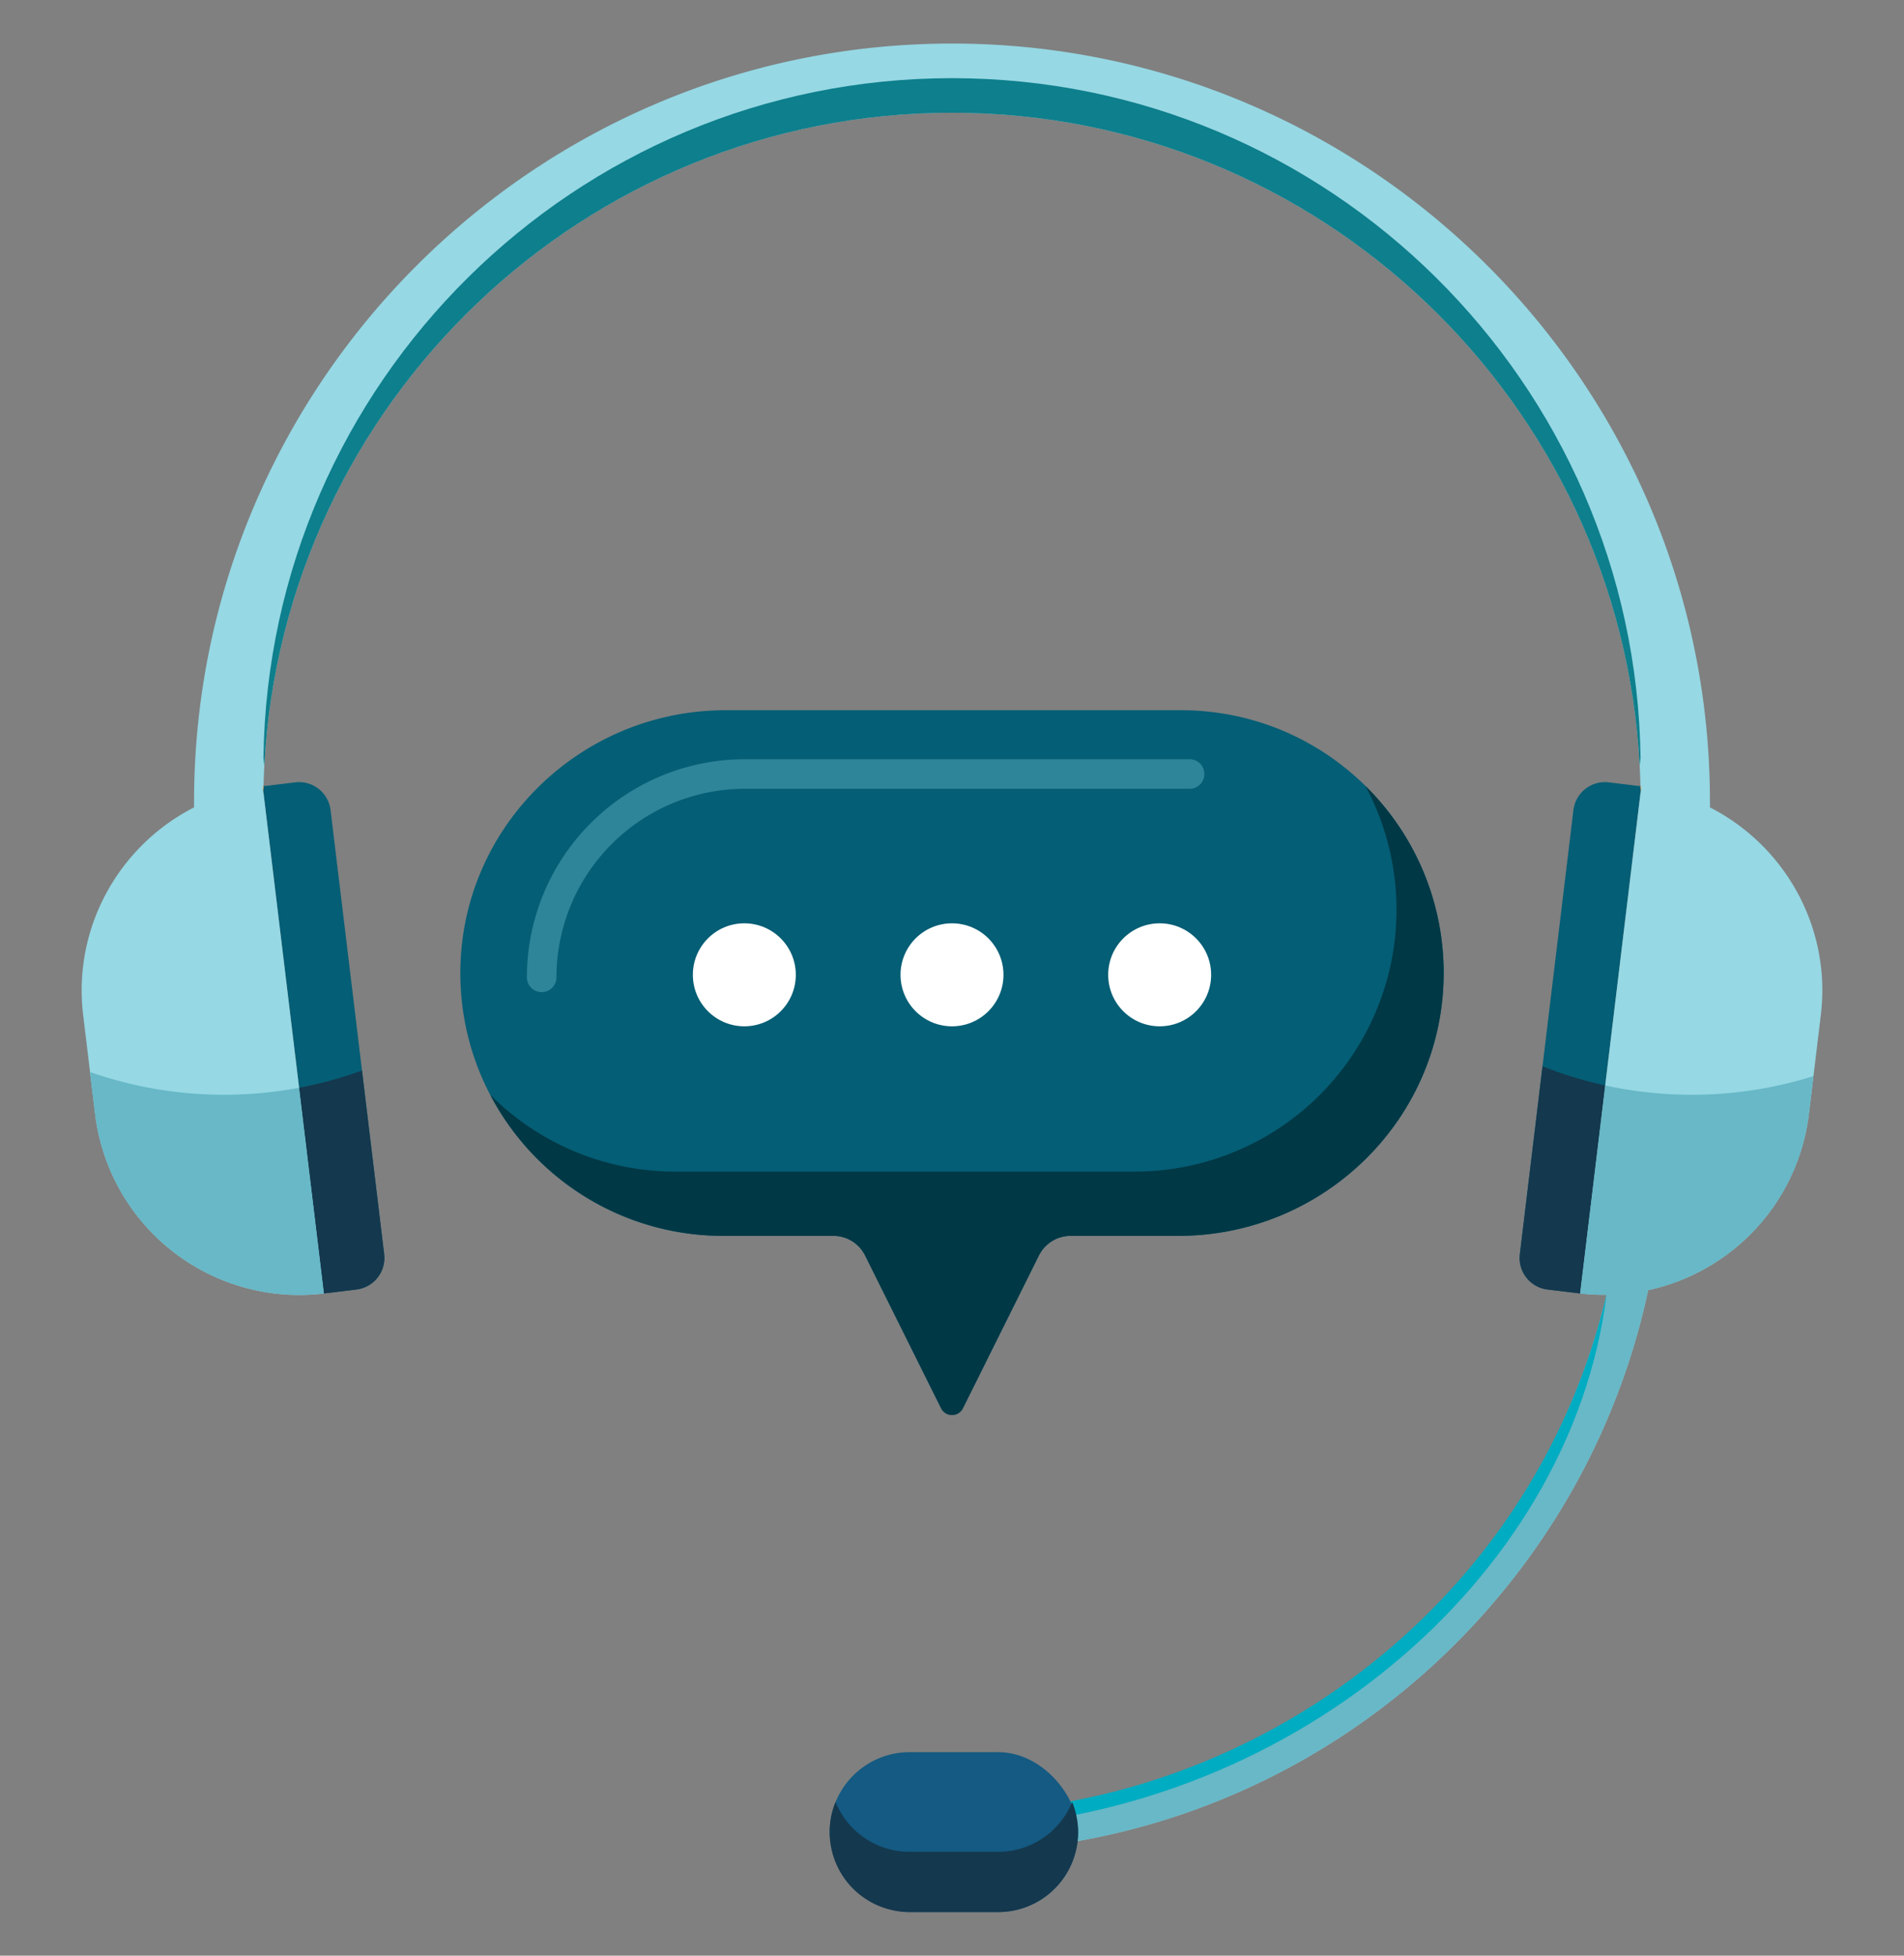 <svg id="Ñëîé_1" data-name="Ñëîé 1" xmlns="http://www.w3.org/2000/svg" viewBox="0 0 1406 1443.42"><rect x="0" y="0" width="1406" height="1443.42" fill="#808080" stroke="none"/><defs><style>.cls-1{fill:#045e75;}.cls-2{fill:#96d8e4;}.cls-3{fill:#0e7f8c;}.cls-4{fill:#14384d;}.cls-5{fill:#68b8c7;}.cls-6{fill:#00acc1;}.cls-7{fill:#013845;}.cls-8{fill:#fff;}.cls-9{fill:#2e8498;}.cls-10{fill:#ffbe73;}.cls-11{fill:#145a82;}</style></defs><path class="cls-1" d="M263.18,951.77l-24,2.9L194,580.34l24-2.9a23.45,23.45,0,0,1,26.11,20.48l39.58,327.74A23.48,23.48,0,0,1,263.18,951.77Z"/><path class="cls-1" d="M1142.82,951.77l24,2.9L1212,580.34l-24-2.9a23.45,23.45,0,0,0-26.11,20.48l-39.58,327.74A23.48,23.48,0,0,0,1142.82,951.77Z"/><path class="cls-2" d="M1262.7,595.93v-4.08c0-308.62-251.08-559.7-559.7-559.7S143.3,283.23,143.3,591.85v4.08c-55.15,28.12-89.73,88.34-81.88,153.38l8.8,72.83a151.83,151.83,0,0,0,169,132.54h0L194.54,585C198.21,307.72,424.82,83.21,703,83.21S1207.79,307.72,1211.46,585l-44.63,369.64a151,151,0,0,0,19.51,1c-51.31,218.66-247.84,382-481.93,382v29.17c251.47,0,462.08-178,512.66-414.59a151.79,151.79,0,0,0,118.71-130.1l8.8-72.83C1352.43,684.27,1317.85,624.05,1262.7,595.93Z"/><path class="cls-3" d="M703,83.21C431.56,83.21,209.22,297,195.19,565l-.66-5.44C198.2,282.21,424.81,57.7,703,57.7s504.79,224.51,508.46,501.83l-.66,5.44C1196.77,297,974.43,83.21,703,83.21Z"/><path class="cls-4" d="M194,580.34l.66-.08c0,1.6-.07,3.19-.09,4.79Z"/><path class="cls-4" d="M263.18,951.77l-24,2.9L220.84,802.88a296,296,0,0,0,46.46-12.72l16.36,135.5A23.45,23.45,0,0,1,263.18,951.77Z"/><path class="cls-4" d="M1139.07,787a294.74,294.74,0,0,0,46.3,14.17l-18.54,153.53-24-2.9a23.46,23.46,0,0,1-20.48-26.11Z"/><path class="cls-4" d="M1212,580.34l-.57,4.71c0-1.6,0-3.19-.09-4.79Z"/><path class="cls-3" d="M194.53,585.05l-.57-4.71.66-.08C194.58,581.86,194.55,583.45,194.53,585.05Z"/><path class="cls-5" d="M220.84,802.88l18.33,151.79h0a151.84,151.84,0,0,1-169-132.54l-3.73-30.9a300.21,300.21,0,0,0,154.36,11.64Z"/><path class="cls-3" d="M1211.46,585.05c0-1.6,0-3.19-.09-4.79l.66.08Z"/><path class="cls-5" d="M1339.14,794.27l-3.36,27.87c-8,66-57.2,116.81-118.71,130.11-44.32,207.29-211.48,369.59-421.33,406.61a524.65,524.65,0,0,1-91.33,8v-29.17a495.93,495.93,0,0,0,87.34-7.72c194.43-34.76,349.8-183.46,394.59-374.3a151,151,0,0,1-19.51-1h0l18.54-153.53a300.11,300.11,0,0,0,153.77-6.87Z"/><path class="cls-6" d="M704.41,1349.41v-11.75c212.11-.72,425.84-146.42,481.93-382C1159.73,1167.42,948.27,1343.74,704.41,1349.41Z"/><path class="cls-1" d="M872.08,524.2H535.78c-107.4,0-195.79,86.48-195.84,193.88-.06,107.18,86.81,194.08,194,194.08h81.44a26.23,26.23,0,0,1,23.49,14.55l56.07,112.66a9,9,0,0,0,16.16,0l56.07-112.66a26.23,26.23,0,0,1,23.49-14.55h79.58c107.4,0,195.79-86.48,195.84-193.88C1066.12,611.1,979.25,524.2,872.08,524.2Z"/><path class="cls-7" d="M1066.06,718.28c-.06,107.4-88.44,193.88-195.84,193.88H790.64a26.26,26.26,0,0,0-23.5,14.55l-56.07,112.67a9,9,0,0,1-16.15,0L638.85,926.71a26.26,26.26,0,0,0-23.49-14.55H533.92A194,194,0,0,1,362,808a192.65,192.65,0,0,0,136.78,56.74H838a193.31,193.31,0,0,0,170.33-284.61A193.32,193.32,0,0,1,1066.06,718.28Z"/><circle class="cls-8" cx="549.65" cy="719.49" r="38.01"/><circle class="cls-8" cx="703" cy="719.49" r="38.01"/><circle class="cls-8" cx="856.35" cy="719.49" r="38.01"/><path class="cls-9" d="M400,732.28a10.92,10.92,0,0,1-10.93-10.92,161,161,0,0,1,161-161H878.44a10.92,10.92,0,0,1,0,21.84H550.12A139.2,139.2,0,0,0,410.93,721.36,10.92,10.92,0,0,1,400,732.28Z"/><path class="cls-10" d="M194.62,580.26c0,1.6-.07,3.19-.09,4.79l-.57-4.71Z"/><path class="cls-10" d="M1212,580.34l-.57,4.71c0-1.6,0-3.19-.09-4.79Z"/><rect class="cls-11" x="612.71" y="1293.22" width="183.41" height="118.04" rx="59.02"/><path class="cls-4" d="M796.11,1352.25a59,59,0,0,1-59,59H671.73A59,59,0,0,1,617,1330a59,59,0,0,0,54.7,36.8h65.36a59,59,0,0,0,54.69-36.8A58.65,58.65,0,0,1,796.11,1352.25Z"/></svg>